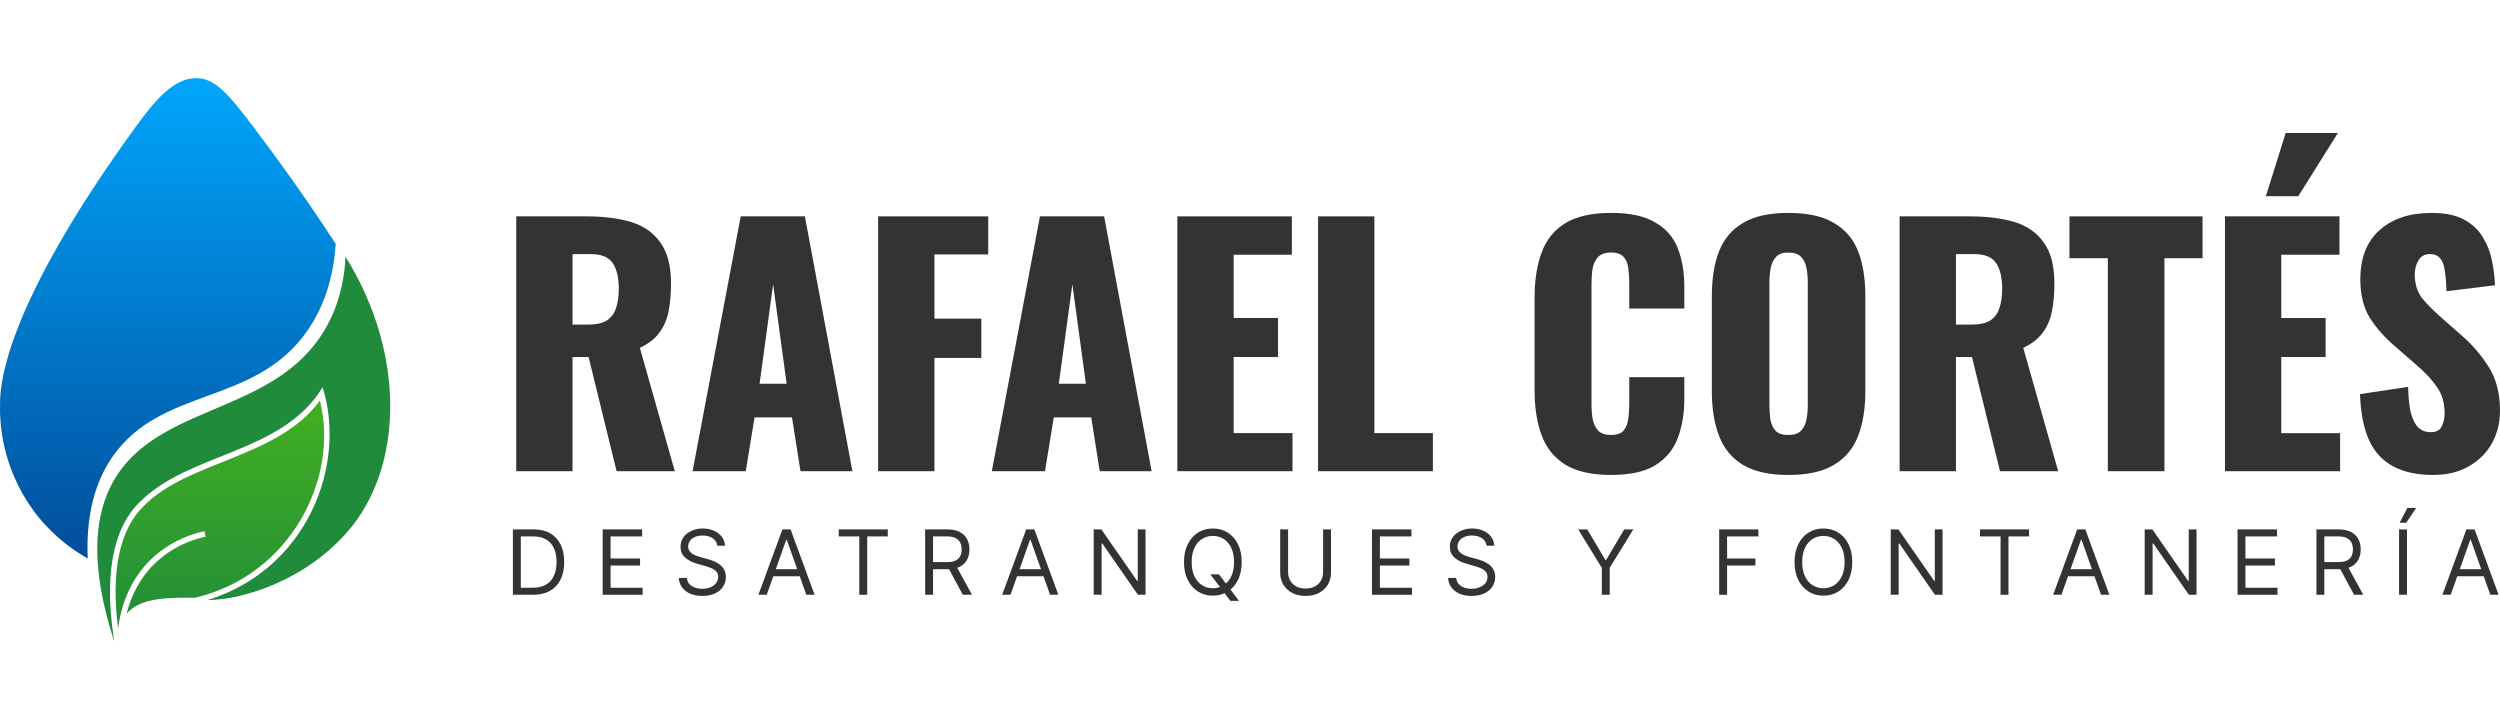 <svg xmlns="http://www.w3.org/2000/svg" width="224" height="64" viewBox="0 0 224 64" fill="none"><path d="M30.082 21.85C27.282 17.565 24.758 14.082 22.787 11.479C20.529 8.495 19.291 7 17.583 7C15.531 7 13.852 9.027 12.075 11.479C0.469 27.49 0.049 34.333 0.008 35.926C-0.012 36.74 -0.043 38.471 0.537 40.618C1.318 43.51 2.75 45.458 3.376 46.238C4.979 48.241 6.743 49.412 7.858 50.037C7.653 45.273 8.984 42.473 10.137 40.843C14.471 34.718 22.518 36.306 27.265 30.013C29.422 27.151 29.945 23.926 30.081 21.85H30.082Z" fill="url(#paint0_linear_41_2)"></path><path d="M30.955 22.99C30.896 24.419 30.627 26.538 29.531 28.746C25.402 37.051 14.846 35.935 10.502 42.555C8.762 45.206 7.668 49.636 10.244 57.484C9.304 51.674 10.077 47.376 12.507 44.995C16.988 40.499 25.267 40.68 28.907 34.7C31.085 41.617 27.57 51.01 18.56 53.778C19.074 53.755 19.599 53.717 20.128 53.647C20.128 53.647 26.504 52.943 31.126 47.655C36.162 41.894 36.384 31.717 30.954 22.99H30.955Z" fill="#208B3A"></path><path d="M28.661 35.893C24.875 41.08 16.834 41.264 12.859 45.355C10.701 47.469 9.928 51.229 10.582 56.315C10.824 54.406 11.579 51.911 13.698 49.958C14.958 48.798 16.555 47.978 18.316 47.59L18.424 48.082C16.75 48.452 15.233 49.228 14.039 50.329C12.51 51.737 11.731 53.447 11.342 54.985C12.644 53.495 15.149 53.547 17.473 53.558C26.191 51.498 30.399 42.662 28.661 35.894V35.893Z" fill="url(#paint1_linear_41_2)"></path><path d="M218.024 42.556C216.596 42.556 215.403 42.302 214.445 41.795C213.486 41.288 212.763 40.508 212.274 39.455C211.786 38.384 211.513 37.003 211.457 35.312L215.769 34.663C215.788 35.641 215.873 36.43 216.023 37.031C216.192 37.633 216.418 38.065 216.7 38.328C217 38.591 217.357 38.722 217.771 38.722C218.297 38.722 218.635 38.544 218.785 38.187C218.954 37.83 219.039 37.454 219.039 37.059C219.039 36.12 218.814 35.331 218.363 34.692C217.912 34.034 217.301 33.376 216.53 32.718L214.557 30.999C213.693 30.266 212.96 29.439 212.359 28.519C211.776 27.579 211.485 26.423 211.485 25.052C211.485 23.116 212.058 21.641 213.204 20.626C214.351 19.593 215.91 19.076 217.883 19.076C219.105 19.076 220.082 19.283 220.815 19.696C221.567 20.11 222.13 20.654 222.506 21.331C222.901 21.989 223.164 22.693 223.295 23.445C223.446 24.178 223.53 24.883 223.549 25.559L219.208 26.095C219.189 25.418 219.142 24.835 219.067 24.347C219.011 23.84 218.879 23.454 218.673 23.191C218.466 22.909 218.146 22.768 217.714 22.768C217.244 22.768 216.897 22.966 216.671 23.36C216.465 23.755 216.361 24.15 216.361 24.544C216.361 25.39 216.559 26.085 216.953 26.63C217.367 27.156 217.902 27.711 218.56 28.293L220.448 29.956C221.444 30.802 222.281 31.76 222.957 32.831C223.652 33.902 224 35.227 224 36.806C224 37.877 223.756 38.854 223.267 39.737C222.779 40.602 222.083 41.288 221.181 41.795C220.298 42.302 219.246 42.556 218.024 42.556Z" fill="#333333"></path><path d="M199.357 42.218V19.386H209.617V22.825H204.402V28.491H208.377V31.986H204.402V38.807H209.673V42.218H199.357ZM203.021 17.582L204.797 11.916H209.476L205.924 17.582H203.021Z" fill="#333333"></path><path d="M188.862 42.218V23.135H185.424V19.386H197.347V23.135H193.936V42.218H188.862Z" fill="#333333"></path><path d="M170.206 42.218V19.386H176.492C178.033 19.386 179.367 19.555 180.495 19.893C181.622 20.232 182.496 20.842 183.116 21.726C183.755 22.59 184.074 23.821 184.074 25.418C184.074 26.358 183.999 27.194 183.849 27.927C183.699 28.66 183.417 29.299 183.003 29.843C182.609 30.37 182.035 30.811 181.284 31.168L184.413 42.218H179.198L176.689 31.986H175.252V42.218H170.206ZM175.252 29.082H176.661C177.375 29.082 177.93 28.96 178.324 28.716C178.719 28.453 178.991 28.087 179.142 27.617C179.311 27.128 179.395 26.546 179.395 25.869C179.395 24.892 179.217 24.131 178.86 23.586C178.503 23.041 177.845 22.768 176.887 22.768H175.252V29.082Z" fill="#333333"></path><path d="M160.23 42.556C158.52 42.556 157.167 42.255 156.171 41.654C155.175 41.053 154.461 40.188 154.029 39.061C153.596 37.933 153.38 36.59 153.38 35.03V26.546C153.38 24.967 153.596 23.623 154.029 22.515C154.461 21.406 155.175 20.561 156.171 19.978C157.167 19.377 158.52 19.076 160.23 19.076C161.959 19.076 163.321 19.377 164.317 19.978C165.332 20.561 166.055 21.406 166.487 22.515C166.92 23.623 167.136 24.967 167.136 26.546V35.03C167.136 36.59 166.92 37.933 166.487 39.061C166.055 40.188 165.332 41.053 164.317 41.654C163.321 42.255 161.959 42.556 160.23 42.556ZM160.23 38.976C160.756 38.976 161.141 38.845 161.385 38.581C161.63 38.318 161.789 37.98 161.865 37.567C161.94 37.153 161.977 36.73 161.977 36.298V25.305C161.977 24.854 161.94 24.431 161.865 24.037C161.789 23.623 161.63 23.285 161.385 23.022C161.141 22.759 160.756 22.628 160.23 22.628C159.741 22.628 159.375 22.759 159.13 23.022C158.886 23.285 158.726 23.623 158.651 24.037C158.576 24.431 158.539 24.854 158.539 25.305V36.298C158.539 36.73 158.567 37.153 158.623 37.567C158.698 37.98 158.849 38.318 159.074 38.581C159.318 38.845 159.704 38.976 160.23 38.976Z" fill="#333333"></path><path d="M144.347 42.556C142.618 42.556 141.246 42.246 140.232 41.626C139.236 40.987 138.531 40.104 138.118 38.976C137.704 37.83 137.497 36.486 137.497 34.945V26.715C137.497 25.136 137.704 23.783 138.118 22.656C138.531 21.509 139.236 20.626 140.232 20.006C141.246 19.386 142.618 19.076 144.347 19.076C146.038 19.076 147.354 19.358 148.293 19.922C149.252 20.466 149.928 21.237 150.323 22.233C150.717 23.229 150.915 24.375 150.915 25.672V27.645H145.982V25.362C145.982 24.911 145.954 24.479 145.897 24.065C145.86 23.652 145.728 23.313 145.503 23.05C145.277 22.768 144.892 22.628 144.347 22.628C143.821 22.628 143.426 22.768 143.163 23.05C142.919 23.332 142.759 23.689 142.684 24.122C142.628 24.535 142.599 24.977 142.599 25.446V36.186C142.599 36.693 142.637 37.163 142.712 37.595C142.806 38.008 142.975 38.347 143.219 38.61C143.483 38.854 143.858 38.976 144.347 38.976C144.873 38.976 145.249 38.845 145.474 38.581C145.7 38.3 145.841 37.943 145.897 37.51C145.954 37.078 145.982 36.637 145.982 36.186V33.79H150.915V35.763C150.915 37.059 150.717 38.224 150.323 39.258C149.947 40.273 149.28 41.081 148.321 41.682C147.382 42.265 146.057 42.556 144.347 42.556Z" fill="#333333"></path><path d="M118.099 42.218V19.386H123.144V38.807H128.387V42.218H118.099Z" fill="#333333"></path><path d="M105.491 42.218V19.386H115.751V22.825H110.537V28.491H114.511V31.986H110.537V38.807H115.808V42.218H105.491Z" fill="#333333"></path><path d="M88.867 42.218L93.18 19.386H98.93L103.186 42.218H98.535L97.774 37.398H94.42L93.631 42.218H88.867ZM94.871 34.382H97.295L96.083 25.474L94.871 34.382Z" fill="#333333"></path><path d="M78.68 42.218V19.386H88.546V22.797H83.726V28.547H87.926V32.07H83.726V42.218H78.68Z" fill="#333333"></path><path d="M62.056 42.218L66.369 19.386H72.119L76.375 42.218H71.724L70.963 37.398H67.609L66.82 42.218H62.056ZM68.06 34.382H70.484L69.272 25.474L68.06 34.382Z" fill="#333333"></path><path d="M46.254 42.218V19.386H52.54C54.081 19.386 55.415 19.555 56.542 19.893C57.67 20.232 58.544 20.842 59.164 21.726C59.803 22.59 60.122 23.821 60.122 25.418C60.122 26.358 60.047 27.194 59.897 27.927C59.746 28.66 59.465 29.299 59.051 29.843C58.657 30.37 58.083 30.811 57.332 31.168L60.461 42.218H55.246L52.737 31.986H51.3V42.218H46.254ZM51.3 29.082H52.709C53.423 29.082 53.977 28.96 54.372 28.716C54.767 28.453 55.039 28.087 55.19 27.617C55.359 27.128 55.443 26.546 55.443 25.869C55.443 24.892 55.265 24.131 54.908 23.586C54.551 23.041 53.893 22.768 52.935 22.768H51.3V29.082Z" fill="#333333"></path><path d="M219.584 53.291H218.84L220.991 47.434H221.723L223.873 53.291H223.13L221.38 48.361H221.334L219.584 53.291ZM219.858 51.003H222.855V51.632H219.858V51.003Z" fill="#333333"></path><path d="M215.666 47.434V53.291H214.957V47.434H215.666ZM215.003 46.839L215.701 45.512H216.49L215.598 46.839H215.003Z" fill="#333333"></path><path d="M207.551 53.291V47.434H209.53C209.987 47.434 210.363 47.512 210.657 47.669C210.95 47.823 211.168 48.036 211.309 48.306C211.45 48.577 211.52 48.885 211.52 49.23C211.52 49.575 211.45 49.881 211.309 50.148C211.168 50.415 210.951 50.625 210.659 50.777C210.368 50.928 209.995 51.003 209.541 51.003H207.94V50.363H209.518C209.831 50.363 210.083 50.317 210.273 50.225C210.466 50.134 210.605 50.004 210.691 49.836C210.779 49.667 210.822 49.465 210.822 49.23C210.822 48.996 210.779 48.791 210.691 48.615C210.603 48.44 210.463 48.304 210.27 48.209C210.078 48.112 209.823 48.063 209.507 48.063H208.26V53.291H207.551ZM210.308 50.66L211.749 53.291H210.925L209.507 50.66H210.308Z" fill="#333333"></path><path d="M200.483 53.291V47.434H204.017V48.063H201.192V50.042H203.834V50.672H201.192V52.662H204.063V53.291H200.483Z" fill="#333333"></path><path d="M196.808 47.434V53.291H196.122L192.93 48.692H192.873V53.291H192.164V47.434H192.85L196.053 52.044H196.111V47.434H196.808Z" fill="#333333"></path><path d="M184.707 53.291H183.963L186.114 47.434H186.846L188.997 53.291H188.253L186.503 48.361H186.457L184.707 53.291ZM184.981 51.003H187.978V51.632H184.981V51.003Z" fill="#333333"></path><path d="M177.408 48.063V47.434H181.801V48.063H179.959V53.291H179.25V48.063H177.408Z" fill="#333333"></path><path d="M174.054 47.434V53.291H173.368L170.176 48.692H170.119V53.291H169.41V47.434H170.096L173.299 52.044H173.357V47.434H174.054Z" fill="#333333"></path><path d="M165.962 50.363C165.962 50.98 165.851 51.514 165.628 51.964C165.405 52.414 165.099 52.761 164.71 53.005C164.321 53.249 163.877 53.371 163.377 53.371C162.877 53.371 162.433 53.249 162.044 53.005C161.655 52.761 161.349 52.414 161.126 51.964C160.903 51.514 160.792 50.98 160.792 50.363C160.792 49.745 160.903 49.211 161.126 48.761C161.349 48.311 161.655 47.964 162.044 47.72C162.433 47.476 162.877 47.354 163.377 47.354C163.877 47.354 164.321 47.476 164.71 47.72C165.099 47.964 165.405 48.311 165.628 48.761C165.851 49.211 165.962 49.745 165.962 50.363ZM165.276 50.363C165.276 49.855 165.191 49.427 165.021 49.078C164.854 48.73 164.626 48.466 164.338 48.286C164.052 48.107 163.732 48.017 163.377 48.017C163.022 48.017 162.701 48.107 162.413 48.286C162.127 48.466 161.899 48.73 161.73 49.078C161.562 49.427 161.478 49.855 161.478 50.363C161.478 50.87 161.562 51.298 161.73 51.647C161.899 51.996 162.127 52.26 162.413 52.439C162.701 52.618 163.022 52.708 163.377 52.708C163.732 52.708 164.052 52.618 164.338 52.439C164.626 52.26 164.854 51.996 165.021 51.647C165.191 51.298 165.276 50.87 165.276 50.363Z" fill="#333333"></path><path d="M154.039 53.291V47.434H157.551V48.063H154.748V50.042H157.288V50.672H154.748V53.291H154.039Z" fill="#333333"></path><path d="M141.405 47.434H142.217L143.841 50.168H143.91L145.534 47.434H146.346L144.23 50.877V53.291H143.521V50.877L141.405 47.434Z" fill="#333333"></path><path d="M133.2 48.898C133.166 48.608 133.027 48.384 132.783 48.223C132.539 48.063 132.239 47.983 131.885 47.983C131.625 47.983 131.399 48.025 131.204 48.109C131.012 48.193 130.861 48.308 130.752 48.455C130.645 48.602 130.592 48.769 130.592 48.956C130.592 49.112 130.629 49.246 130.704 49.359C130.78 49.469 130.877 49.562 130.995 49.636C131.114 49.709 131.237 49.769 131.367 49.816C131.497 49.862 131.616 49.899 131.725 49.928L132.319 50.088C132.472 50.128 132.642 50.183 132.829 50.254C133.017 50.325 133.197 50.421 133.369 50.543C133.543 50.663 133.686 50.817 133.798 51.006C133.911 51.195 133.967 51.426 133.967 51.701C133.967 52.017 133.884 52.303 133.718 52.559C133.554 52.815 133.314 53.018 132.997 53.168C132.683 53.319 132.3 53.394 131.85 53.394C131.431 53.394 131.068 53.326 130.761 53.191C130.456 53.056 130.216 52.867 130.04 52.625C129.867 52.383 129.768 52.101 129.746 51.781H130.478C130.497 52.002 130.571 52.185 130.701 52.33C130.832 52.473 130.998 52.58 131.198 52.651C131.4 52.719 131.618 52.754 131.85 52.754C132.121 52.754 132.364 52.71 132.58 52.622C132.795 52.532 132.966 52.408 133.092 52.25C133.217 52.09 133.28 51.903 133.28 51.69C133.28 51.495 133.226 51.337 133.117 51.215C133.009 51.093 132.866 50.994 132.688 50.917C132.511 50.841 132.319 50.774 132.114 50.717L131.393 50.511C130.935 50.38 130.573 50.192 130.306 49.948C130.039 49.704 129.906 49.385 129.906 48.99C129.906 48.662 129.994 48.376 130.172 48.132C130.351 47.886 130.591 47.695 130.892 47.56C131.196 47.423 131.534 47.354 131.908 47.354C132.285 47.354 132.621 47.422 132.914 47.557C133.208 47.691 133.441 47.874 133.612 48.106C133.786 48.339 133.877 48.603 133.887 48.898H133.2Z" fill="#333333"></path><path d="M122.929 53.291V47.434H126.464V48.063H123.638V50.042H126.281V50.672H123.638V52.662H126.51V53.291H122.929Z" fill="#333333"></path><path d="M118.548 47.434H119.258V51.312C119.258 51.712 119.163 52.07 118.975 52.385C118.788 52.697 118.524 52.944 118.182 53.125C117.841 53.304 117.441 53.394 116.981 53.394C116.522 53.394 116.121 53.304 115.78 53.125C115.439 52.944 115.174 52.697 114.985 52.385C114.798 52.07 114.705 51.712 114.705 51.312V47.434H115.414V51.255C115.414 51.541 115.477 51.795 115.603 52.019C115.729 52.24 115.908 52.414 116.14 52.542C116.375 52.668 116.655 52.731 116.981 52.731C117.307 52.731 117.588 52.668 117.822 52.542C118.057 52.414 118.236 52.24 118.36 52.019C118.486 51.795 118.548 51.541 118.548 51.255V47.434Z" fill="#333333"></path><path d="M108.443 51.461H109.221L109.873 52.319L110.045 52.548L111.017 53.84H110.239L109.598 52.982L109.438 52.765L108.443 51.461ZM111.257 50.363C111.257 50.98 111.146 51.514 110.923 51.964C110.7 52.414 110.393 52.761 110.005 53.005C109.616 53.249 109.171 53.371 108.672 53.371C108.172 53.371 107.728 53.249 107.339 53.005C106.95 52.761 106.644 52.414 106.421 51.964C106.198 51.514 106.086 50.98 106.086 50.363C106.086 49.745 106.198 49.211 106.421 48.761C106.644 48.311 106.95 47.964 107.339 47.72C107.728 47.476 108.172 47.354 108.672 47.354C109.171 47.354 109.616 47.476 110.005 47.72C110.393 47.964 110.7 48.311 110.923 48.761C111.146 49.211 111.257 49.745 111.257 50.363ZM110.571 50.363C110.571 49.855 110.486 49.427 110.316 49.078C110.148 48.73 109.921 48.466 109.633 48.286C109.347 48.107 109.026 48.017 108.672 48.017C108.317 48.017 107.996 48.107 107.708 48.286C107.422 48.466 107.194 48.73 107.025 49.078C106.857 49.427 106.773 49.855 106.773 50.363C106.773 50.87 106.857 51.298 107.025 51.647C107.194 51.996 107.422 52.26 107.708 52.439C107.996 52.618 108.317 52.708 108.672 52.708C109.026 52.708 109.347 52.618 109.633 52.439C109.921 52.26 110.148 51.996 110.316 51.647C110.486 51.298 110.571 50.87 110.571 50.363Z" fill="#333333"></path><path d="M102.641 47.434V53.291H101.955L98.763 48.692H98.706V53.291H97.997V47.434H98.683L101.886 52.044H101.943V47.434H102.641Z" fill="#333333"></path><path d="M90.54 53.291H89.796L91.947 47.434H92.679L94.829 53.291H94.086L92.335 48.361H92.29L90.54 53.291ZM90.814 51.003H93.811V51.632H90.814V51.003Z" fill="#333333"></path><path d="M82.893 53.291V47.434H84.872C85.329 47.434 85.705 47.512 85.999 47.669C86.292 47.823 86.51 48.036 86.651 48.306C86.792 48.577 86.862 48.885 86.862 49.23C86.862 49.575 86.792 49.881 86.651 50.148C86.51 50.415 86.293 50.625 86.002 50.777C85.71 50.928 85.337 51.003 84.883 51.003H83.282V50.363H84.861C85.173 50.363 85.425 50.317 85.615 50.225C85.808 50.134 85.947 50.004 86.033 49.836C86.121 49.667 86.165 49.465 86.165 49.23C86.165 48.996 86.121 48.791 86.033 48.615C85.945 48.44 85.805 48.304 85.613 48.209C85.42 48.112 85.165 48.063 84.849 48.063H83.602V53.291H82.893ZM85.65 50.66L87.091 53.291H86.267L84.849 50.66H85.65Z" fill="#333333"></path><path d="M75.15 48.063V47.434H79.543V48.063H77.701V53.291H76.992V48.063H75.15Z" fill="#333333"></path><path d="M68.698 53.291H67.954L70.105 47.434H70.837L72.988 53.291H72.244L70.494 48.361H70.448L68.698 53.291ZM68.972 51.003H71.97V51.632H68.972V51.003Z" fill="#333333"></path><path d="M64.27 48.898C64.236 48.608 64.097 48.384 63.852 48.223C63.608 48.063 63.309 47.983 62.955 47.983C62.695 47.983 62.468 48.025 62.274 48.109C62.081 48.193 61.931 48.308 61.822 48.455C61.715 48.602 61.662 48.769 61.662 48.956C61.662 49.112 61.699 49.246 61.773 49.359C61.85 49.469 61.947 49.562 62.065 49.636C62.183 49.709 62.307 49.769 62.437 49.816C62.566 49.862 62.686 49.899 62.794 49.928L63.389 50.088C63.542 50.128 63.711 50.183 63.898 50.254C64.087 50.325 64.267 50.421 64.439 50.543C64.612 50.663 64.755 50.817 64.868 51.006C64.98 51.195 65.037 51.426 65.037 51.701C65.037 52.017 64.954 52.303 64.788 52.559C64.624 52.815 64.383 53.018 64.067 53.168C63.752 53.319 63.37 53.394 62.92 53.394C62.501 53.394 62.138 53.326 61.831 53.191C61.526 53.056 61.285 52.867 61.11 52.625C60.936 52.383 60.838 52.101 60.815 51.781H61.547C61.566 52.002 61.641 52.185 61.77 52.33C61.902 52.473 62.068 52.58 62.268 52.651C62.47 52.719 62.688 52.754 62.92 52.754C63.191 52.754 63.434 52.71 63.65 52.622C63.865 52.532 64.035 52.408 64.161 52.25C64.287 52.09 64.35 51.903 64.35 51.69C64.35 51.495 64.296 51.337 64.187 51.215C64.078 51.093 63.935 50.994 63.758 50.917C63.581 50.841 63.389 50.774 63.183 50.717L62.463 50.511C62.005 50.38 61.643 50.192 61.376 49.948C61.109 49.704 60.975 49.385 60.975 48.99C60.975 48.662 61.064 48.376 61.241 48.132C61.421 47.886 61.661 47.695 61.962 47.56C62.265 47.423 62.604 47.354 62.977 47.354C63.355 47.354 63.691 47.422 63.984 47.557C64.278 47.691 64.51 47.874 64.682 48.106C64.855 48.339 64.947 48.603 64.956 48.898H64.27Z" fill="#333333"></path><path d="M53.999 53.291V47.434H57.534V48.063H54.708V50.042H57.351V50.672H54.708V52.662H57.579V53.291H53.999Z" fill="#333333"></path><path d="M47.763 53.291H45.955V47.434H47.843C48.411 47.434 48.897 47.551 49.301 47.786C49.706 48.019 50.016 48.353 50.231 48.79C50.446 49.224 50.554 49.745 50.554 50.351C50.554 50.961 50.445 51.487 50.228 51.927C50.011 52.365 49.694 52.703 49.279 52.939C48.863 53.174 48.358 53.291 47.763 53.291ZM46.665 52.662H47.717C48.201 52.662 48.603 52.569 48.921 52.382C49.239 52.195 49.477 51.929 49.633 51.584C49.79 51.239 49.868 50.828 49.868 50.351C49.868 49.878 49.791 49.471 49.636 49.13C49.482 48.787 49.251 48.524 48.944 48.341C48.637 48.156 48.255 48.063 47.797 48.063H46.665V52.662Z" fill="#333333"></path><defs><linearGradient id="paint0_linear_41_2" x1="111.999" y1="7.001" x2="111.999" y2="57.484" gradientUnits="userSpaceOnUse"><stop stop-color="#00A6FB"></stop><stop offset="1" stop-color="#023E8A"></stop></linearGradient><linearGradient id="paint1_linear_41_2" x1="111.999" y1="57.484" x2="111.999" y2="7" gradientUnits="userSpaceOnUse"><stop stop-color="#208B3A"></stop><stop offset="1" stop-color="#70E000"></stop></linearGradient></defs></svg>